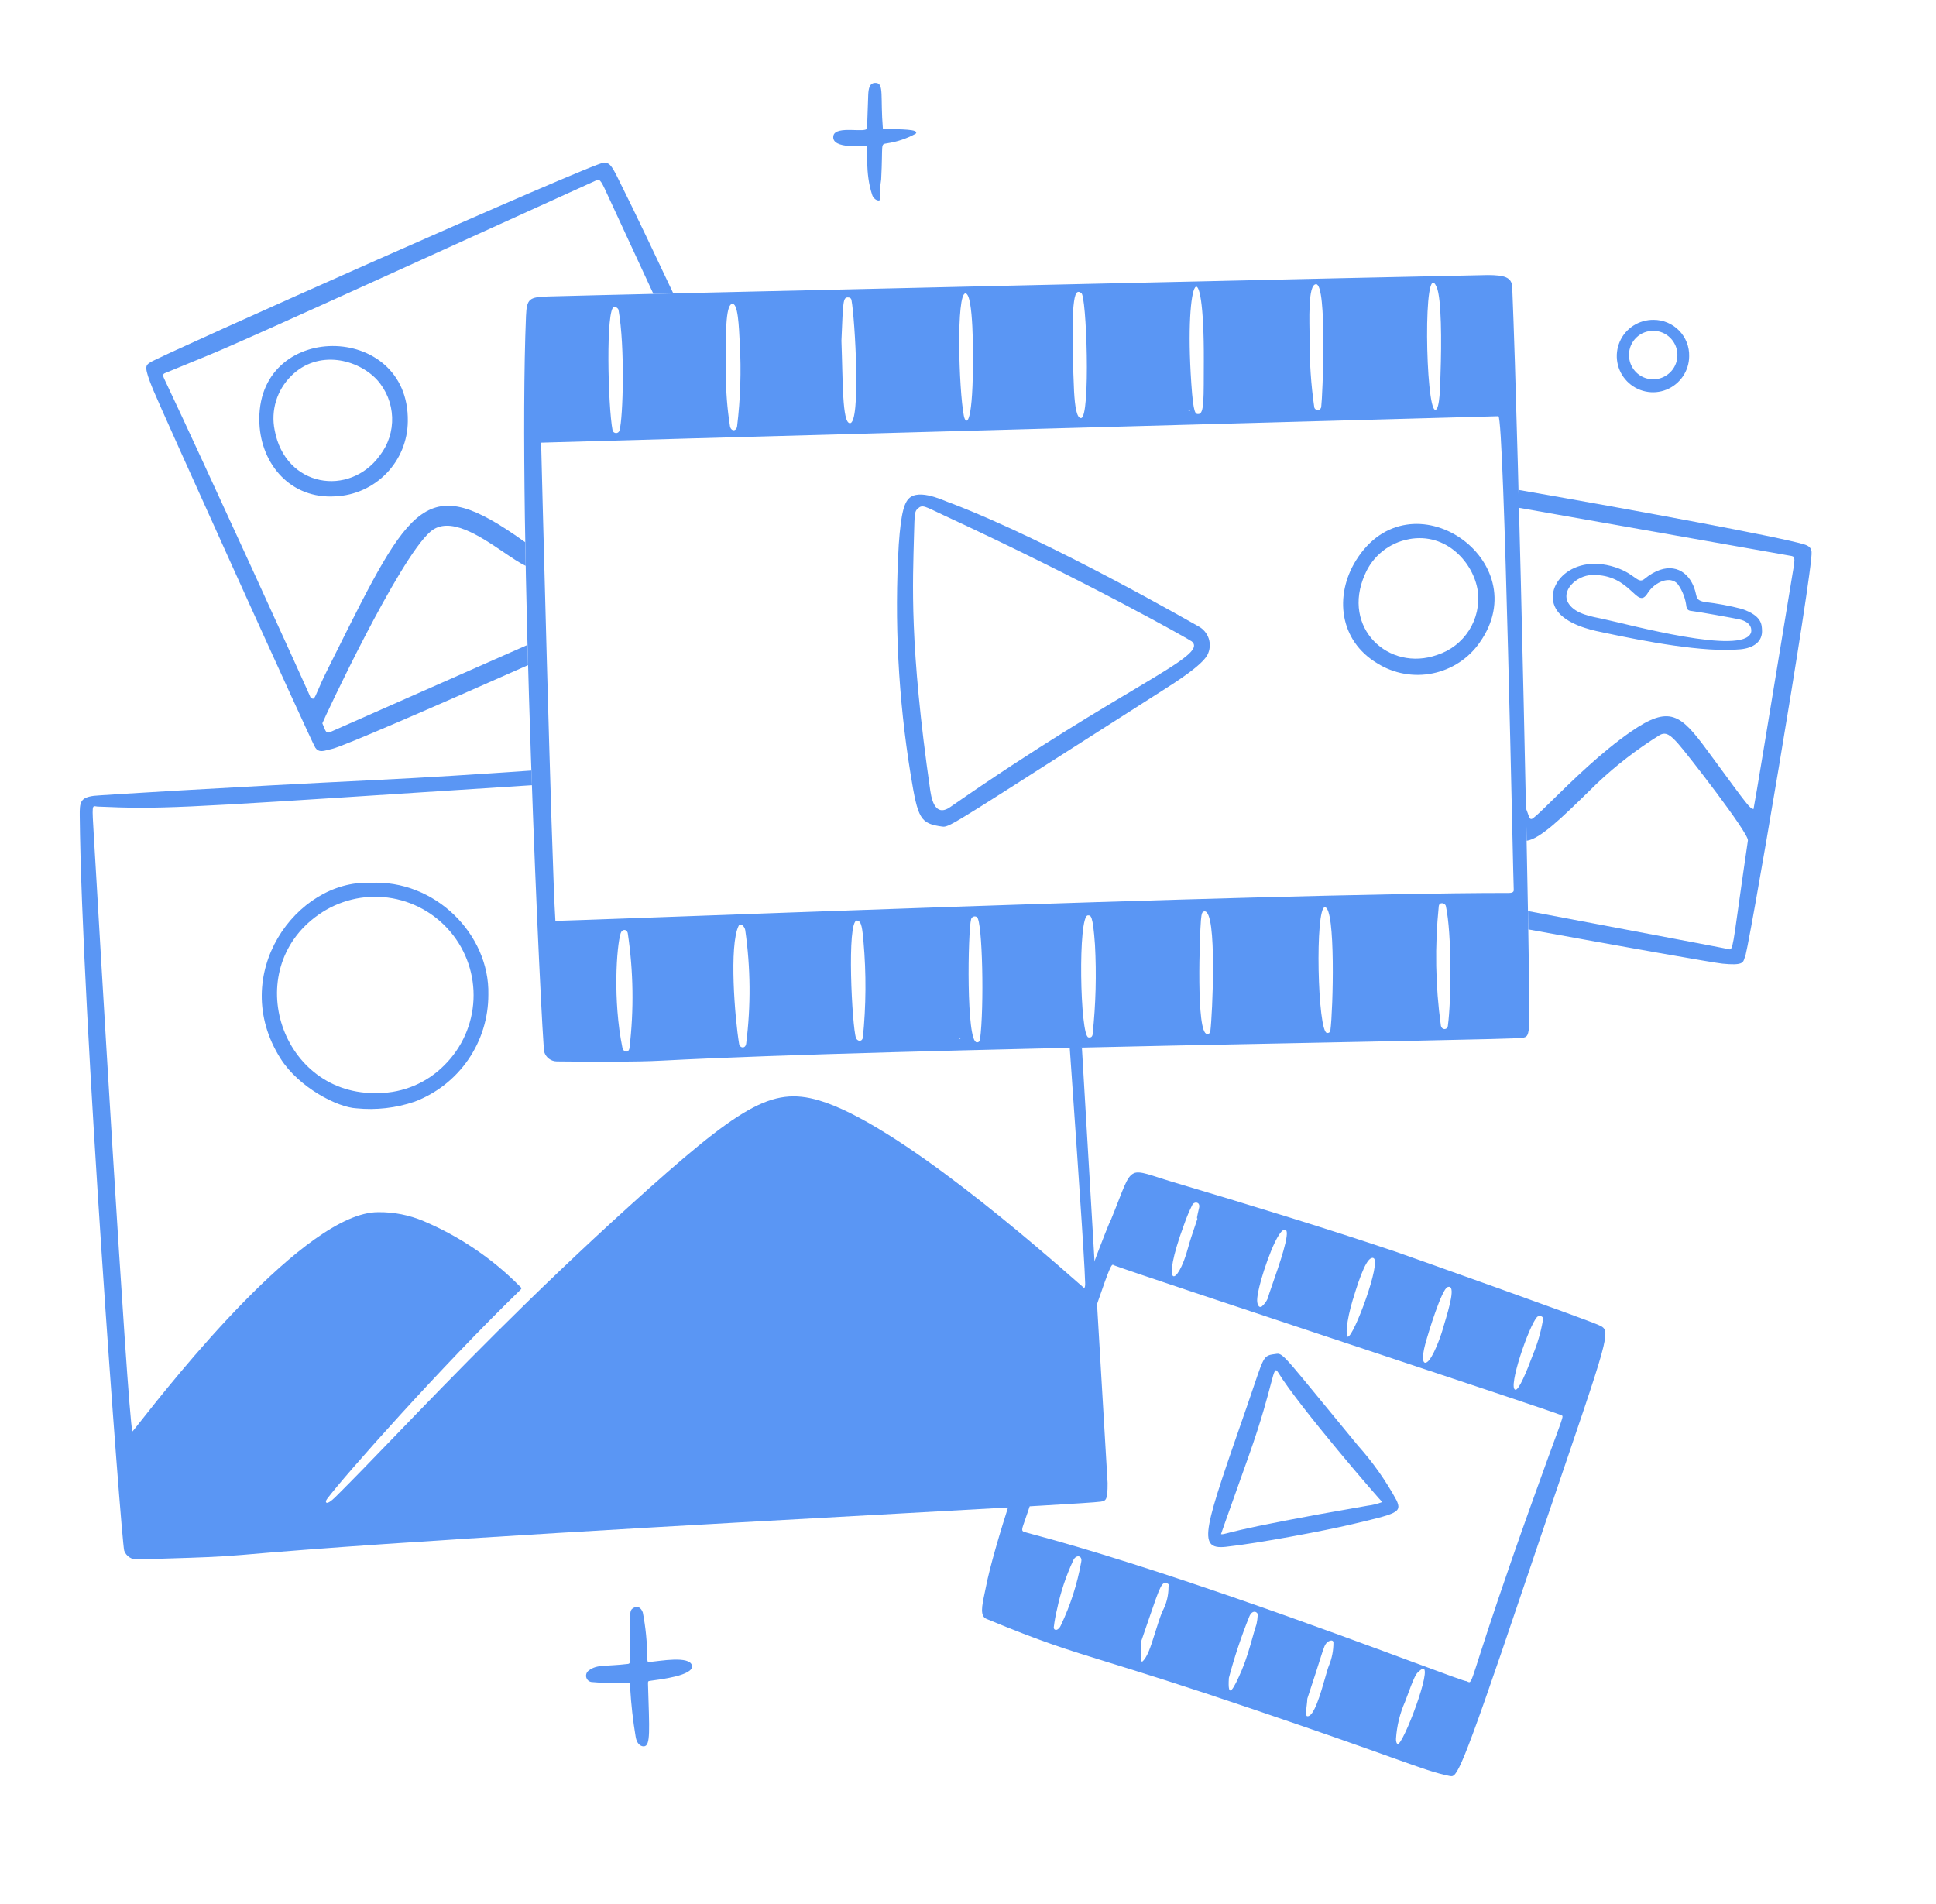 <svg width="607" height="597" viewBox="0 0 607 597" fill="none" xmlns="http://www.w3.org/2000/svg">
<g clip-path="url(#clip0_484_244)">
<path d="M202.956 519.645C202.956 521.26 203.056 521.217 203.77 521.146C206.771 520.889 216.302 519.088 216.96 522.289C217.588 525.405 206.957 526.634 203.742 527.077C203.241 527.149 203.141 527.206 203.17 527.977C203.584 542.527 204.056 547.544 201.855 547.615C200.826 547.644 199.64 546.8 199.297 544.599C198.454 539.554 197.883 534.48 197.583 529.378C197.425 527.034 197.668 527.72 195.668 527.72C192.381 527.849 189.094 527.763 185.822 527.463C185.393 527.477 184.965 527.349 184.607 527.106C184.25 526.863 183.993 526.505 183.85 526.091C183.707 525.676 183.721 525.248 183.85 524.833C183.993 524.419 184.25 524.076 184.607 523.818C187.294 521.818 189.723 522.618 196.897 521.76C197.64 521.675 197.511 520.96 197.511 520.145C197.54 505.096 197.197 505.11 198.626 504.195C199.883 503.38 201.055 504.195 201.541 505.624C202.441 510.241 202.898 514.943 202.927 519.645H202.956Z" fill="#5A96F4"/>
<path d="M272.218 29.764C272.304 27.763 272.619 25.891 274.633 26.005C277.248 26.162 275.977 30.364 276.82 40.426C282.564 40.583 288.337 40.454 287.108 41.926C284.322 43.441 281.292 44.471 278.149 44.942C275.905 45.314 276.891 44.742 276.277 56.29C275.962 58.205 275.862 60.163 275.991 62.107C276.162 63.551 274.033 62.822 273.476 61.164C271.118 54.161 272.233 46.815 271.69 45.771C271.59 45.585 260.501 47.029 261.287 42.613C261.901 39.125 271.947 41.984 271.861 40.126C271.89 40.412 271.933 36.61 272.218 29.75V29.764Z" fill="#5A96F4"/>
<path d="M518.461 100.296C519.947 100.296 521.419 100.582 522.791 101.168C524.163 101.74 525.406 102.597 526.449 103.655C527.492 104.727 528.307 105.985 528.85 107.371C529.393 108.757 529.65 110.244 529.607 111.73C529.593 113.974 528.907 116.175 527.635 118.033C526.363 119.891 524.577 121.335 522.491 122.178C520.405 123.021 518.118 123.221 515.918 122.749C513.717 122.292 511.702 121.177 510.13 119.562C508.558 117.947 507.501 115.918 507.101 113.702C506.686 111.487 506.958 109.2 507.844 107.142C508.73 105.084 510.216 103.326 512.116 102.111C514.017 100.897 516.218 100.268 518.461 100.296ZM510.745 111.187C510.716 112.688 511.13 114.174 511.931 115.432C512.745 116.704 513.903 117.704 515.289 118.305C516.661 118.905 518.19 119.091 519.676 118.819C521.162 118.548 522.519 117.847 523.605 116.804C524.692 115.761 525.435 114.417 525.749 112.945C526.063 111.473 525.949 109.944 525.392 108.543C524.834 107.142 523.877 105.942 522.648 105.084C521.405 104.227 519.947 103.755 518.447 103.741C517.447 103.712 516.461 103.898 515.532 104.255C514.603 104.613 513.76 105.156 513.045 105.856C512.331 106.542 511.759 107.371 511.359 108.286C510.959 109.2 510.759 110.187 510.745 111.173V111.187Z" fill="#5A96F4"/>
<path d="M127.862 132.125C127.805 138.199 125.419 144.03 121.189 148.404C116.959 152.777 111.229 155.364 105.156 155.636C91.195 156.55 81.921 145.688 81.335 132.811C79.848 100.396 128.391 100.639 127.862 132.125ZM91.28 117.904C89.08 120.077 87.451 122.763 86.55 125.722C85.65 128.68 85.493 131.81 86.107 134.84C89.423 152.892 109.614 155.879 119.074 142.844C121.732 139.414 123.104 135.169 122.947 130.824C122.789 126.494 121.132 122.349 118.231 119.119C112.244 112.63 99.754 109.443 91.266 117.904H91.28Z" fill="#5A96F4"/>
<path fill-rule="evenodd" clip-rule="evenodd" d="M165.573 208.56C135.722 221.809 107.671 234 104.17 234.815C103.77 234.901 103.398 235.001 103.041 235.101C101.183 235.587 99.883 235.944 98.868 234.472C97.668 232.728 50.226 127.68 47.996 122.178C45.081 115.017 45.596 114.66 47.01 113.688C47.053 113.659 47.096 113.631 47.139 113.602C49.968 111.644 186.479 50.773 189.409 50.974C191.438 51.117 191.895 52.046 195.396 59.235C196.211 60.907 197.182 62.908 198.383 65.309C199.812 68.181 204.813 78.686 211.101 92.007C208.943 92.064 206.857 92.107 204.856 92.15C202.97 88.062 201.084 84.017 199.34 80.244C194.539 69.882 190.709 61.636 190.209 60.507C188.18 56.019 187.951 56.133 186.694 56.691H186.665C74.847 107.557 72.018 108.7 60.886 113.231C58.7 114.117 56.184 115.146 52.469 116.689C52.355 116.732 52.24 116.775 52.141 116.818C51.212 117.19 50.812 117.347 51.512 118.819C63.93 145.031 97.611 218.893 97.311 218.607C98.354 219.536 98.454 219.308 99.626 216.592C100.226 215.177 101.126 213.105 102.584 210.175C103.37 208.603 104.127 207.088 104.87 205.587C128.92 157.337 133.636 147.889 164.201 169.699C164.359 169.814 164.516 169.928 164.659 170.028C164.659 170.028 164.673 170.042 164.687 170.057C164.73 172.501 164.773 174.959 164.816 177.431C162.915 176.545 160.529 174.93 157.9 173.144C150.383 168.056 140.838 161.61 134.936 166.727C124.976 175.359 101.698 225.125 101.069 226.811C101.212 227.169 101.34 227.483 101.469 227.783C102.112 229.384 102.384 230.07 103.527 229.555C127.834 218.793 148.297 209.761 165.388 202.229C165.445 204.329 165.502 206.43 165.559 208.531L165.573 208.56Z" fill="#5A96F4"/>
<path d="M463.917 201.5C460.43 206.488 455.157 209.932 449.198 211.147C443.239 212.362 437.038 211.247 431.879 208.031C419.847 200.885 418.332 186.693 425.148 175.731C442.268 148.175 482.151 175.817 463.917 201.486V201.5ZM441.782 169.071C438.738 169.614 435.88 170.914 433.465 172.844C431.05 174.773 429.15 177.274 427.949 180.119C420.476 196.883 435.437 210.761 450.613 205.359C454.743 204.03 458.272 201.3 460.602 197.641C462.931 193.982 463.888 189.623 463.331 185.321C462.059 176.574 453.571 166.884 441.782 169.056V169.071Z" fill="#5A96F4"/>
<path d="M489.41 192.881C482.265 186.15 490.882 173.773 505.057 177.474C512.617 179.447 513.345 183.363 515.56 181.562C522.319 176.016 527.878 177.932 530.436 182.677C532.622 186.721 530.85 188.022 534.38 188.751C538.367 189.208 542.311 189.937 546.183 190.952C552.457 193.096 552.328 195.926 552.442 197.426C552.728 201.271 549.67 203.229 545.669 203.6C534.123 204.687 515.56 201.071 502.828 198.37C500.57 197.884 493.411 196.64 489.41 192.867V192.881ZM502.514 194.068C510.459 195.74 546.598 205.673 548.999 198.355C549.213 197.712 549.442 195.097 545.212 194.182C543.283 193.767 532.151 191.767 530.75 191.638C529.507 191.524 529.007 191.338 528.75 190.252C528.464 187.722 527.55 185.292 526.063 183.205C523.777 180.433 518.861 182.377 516.603 185.992C513.117 191.595 511.645 179.961 499.141 180.304C494.24 180.433 489.053 185.364 491.953 189.451C494.168 192.595 499.07 193.339 502.514 194.068Z" fill="#5A96F4"/>
<path fill-rule="evenodd" clip-rule="evenodd" d="M479.193 291.441C509.873 297.058 537.481 301.931 540.053 302.174C546.326 302.789 546.569 301.903 546.998 300.302V300.273C546.998 305.519 568.604 178.232 567.99 173.044C567.861 172.015 567.461 171.229 565.561 170.671C557.615 168.327 514.431 160.324 476.12 153.621C476.163 155.479 476.22 157.351 476.263 159.237C495.012 162.568 521.905 167.327 561.331 174.273H561.359C562.717 174.516 562.974 174.559 562.102 179.418C561.888 180.619 560.43 189.48 558.601 200.699C555.129 221.895 550.27 251.48 549.785 253.709C548.584 253.438 548.47 253.28 536.981 237.616C536.466 236.916 535.938 236.201 535.38 235.444C526.921 223.924 523.505 221.037 511.373 229.412C502.085 235.83 492.911 244.834 486.838 250.794C484.066 253.523 481.936 255.61 480.736 256.525C479.793 257.254 479.564 256.596 479.107 255.31C479.05 255.138 478.993 254.967 478.921 254.781C478.764 254.352 478.607 253.938 478.45 253.523C478.521 256.968 478.592 260.355 478.65 263.642C482.879 263.085 489.753 256.353 498.084 248.221C498.97 247.349 499.87 246.477 500.785 245.577C506.729 239.974 513.217 234.972 520.133 230.642C522.334 229.212 523.848 230.656 526.092 233.128C528.664 235.958 548.356 261.313 548.027 263.542C543.668 293.113 543.568 297.401 542.44 297.686C542.168 297.758 541.825 297.586 541.354 297.501C541.525 297.501 518.161 293.056 479.078 285.681C479.121 287.682 479.15 289.626 479.178 291.498L479.193 291.441Z" fill="#5A96F4"/>
<path d="M391.11 440.551C396.626 424.644 395.64 425.144 400.313 424.515C402.413 424.23 403.585 426.473 425.749 453.286C430.464 458.56 434.565 464.376 437.938 470.608C439.495 474.267 438.166 474.61 423.591 478.04C415.76 479.898 394.725 483.928 384.337 485.043C374.991 486.058 377.649 479.383 391.11 440.551ZM400.713 430.318C398.984 427.445 399.57 433.863 391.567 456.416C382.808 481.056 382.822 480.984 382.822 481.07C384.537 481.327 382.665 480.127 428.835 472.137C430.407 471.951 431.936 471.566 433.408 470.994C433.122 470.994 407.072 440.837 400.727 430.332H400.713V430.318Z" fill="#5A96F4"/>
<path fill-rule="evenodd" clip-rule="evenodd" d="M355.457 367.933C353.156 368.947 352.199 373.006 348.269 382.596C347.197 383.668 313.916 472.809 309.101 497.706C308.958 498.421 308.815 499.107 308.672 499.779C307.857 503.666 307.214 506.782 309.286 507.639C326.834 514.9 333.922 517.087 347.412 521.246C357.229 524.276 370.433 528.349 393.511 536.181C415.146 543.527 427.978 548.115 436.323 551.102C446.355 554.689 449.913 555.961 454.5 556.905C454.514 556.905 454.543 556.905 454.557 556.905C456.729 557.348 457.515 557.505 477.106 499.421C501.313 427.717 505.172 418.813 502.685 416.34C502.299 415.954 501.756 415.726 501.113 415.44C496.769 413.511 439.981 393.301 437.338 392.415C416.903 385.526 391.539 377.723 368.003 370.734C360.644 368.547 357.486 367.004 355.428 367.918L355.457 367.933ZM460.673 527.491C460.43 527.52 460.173 527.334 459.787 527.148C459.787 527.391 453.557 525.076 443.354 521.303C416.632 511.398 362.659 491.403 322.004 480.627C321.261 480.427 320.804 480.327 320.604 480.055C320.204 479.484 320.918 478.14 322.433 473.567C346.297 401.634 347.94 396.488 348.926 396.603C349.055 396.617 349.169 396.731 349.326 396.789C353.899 398.504 387.666 409.723 420.919 420.771C454.771 432.019 488.11 443.095 489.624 443.81C489.696 443.853 489.767 443.882 489.81 443.924C490.282 444.396 489.095 446.54 479.864 472.395C462.531 520.931 461.945 527.363 460.673 527.506V527.491ZM424.191 407.451C426.492 399.79 428.735 393.816 430.607 394.488C433.265 395.431 424.463 419.156 422.591 419.17C421.89 419.056 422.033 414.597 424.177 407.451H424.191ZM389.41 523.547C386.652 529.992 384.837 533.108 385.294 526.148C387.023 519.616 389.167 513.199 391.682 506.939C392.71 504.438 394.497 505.567 394.34 506.396C394.297 507.382 394.154 508.354 393.954 509.312C393.582 510.355 393.182 511.784 392.725 513.413C391.867 516.486 390.796 520.274 389.395 523.532L389.41 523.547ZM481.922 412.967C482.322 412.539 484.151 412.381 483.737 414.054C483.094 417.798 482.022 421.457 480.55 424.973C478.621 430.161 476.206 435.978 475.12 435.792C472.648 435.363 479.35 415.712 481.922 412.982V412.967ZM444.94 524.047C445.026 523.975 445.126 523.89 445.24 523.79C450.284 519.316 441.167 544.113 438.638 546.643C437.809 547.486 437.638 545.585 437.695 545.199C437.952 541.212 438.91 537.296 440.524 533.637C443.625 525.176 443.925 524.919 444.94 524.047ZM394.597 409.494C394.068 408.565 393.868 407.651 394.854 403.449C396.069 398.261 400.77 384.526 403.085 385.669C404.628 386.427 401.127 396.488 398.941 402.734C398.226 404.792 397.655 406.436 397.455 407.208C397.04 408.151 396.412 408.98 395.64 409.652C395.568 409.723 395.483 409.766 395.383 409.795C395.283 409.823 395.183 409.837 395.083 409.823C394.983 409.809 394.883 409.766 394.811 409.709C394.74 409.652 394.654 409.58 394.611 409.494H394.597ZM357.815 520.66C357.629 520.231 357.7 519.673 357.815 514.643C358.729 511.984 359.515 509.697 360.187 507.725C363.874 496.934 364.302 495.677 366.16 496.606C366.531 496.791 366.46 497.063 366.403 497.349C366.374 497.478 366.346 497.62 366.36 497.735C366.36 500.436 365.674 503.08 364.359 505.438C363.473 507.782 362.745 510.083 362.087 512.199C360.773 516.386 359.715 519.788 358.043 521.117C357.943 520.903 357.858 520.788 357.815 520.66ZM415.474 526.119C414.06 531.05 411.916 538.582 409.83 538.153C409.301 538.053 409.515 536.252 409.715 534.637C409.801 533.88 409.887 533.165 409.887 532.665C412.102 525.962 413.231 522.417 413.902 520.274C414.574 518.144 414.817 517.387 415.26 516.272C416.103 514.214 418.104 513.971 418.075 515.071C418.089 517.558 417.603 520.031 416.646 522.332C416.374 522.961 415.96 524.376 415.474 526.119ZM447.412 427.131C445.926 428.103 445.812 425.416 446.84 421.571C447.869 417.712 452.028 404.292 453.842 403.606C456.615 402.548 454.328 410.18 452.842 415.126C452.628 415.84 452.428 416.498 452.271 417.069C451.685 419.142 449.241 425.945 447.412 427.145V427.131ZM332.665 509.583C331.836 511.441 330.478 511.427 330.378 510.398C330.607 508.425 330.964 506.453 331.436 504.524C332.522 499.321 334.194 494.276 336.423 489.46C337.223 487.373 339.466 487.63 338.995 489.803C337.766 496.649 335.637 503.294 332.65 509.583H332.665ZM375.448 382.11C375.163 382.968 374.877 383.811 374.591 384.669C373.862 386.827 373.119 388.985 372.519 391.2C369.089 403.963 363.631 404.535 371.247 383.997C371.99 381.81 372.89 379.681 373.934 377.608C374.791 376.622 376.334 377.065 375.963 378.695C375.191 382.025 375.22 382.039 375.434 382.11H375.448Z" fill="#5A96F4"/>
<path d="M116.002 276.834C136.436 275.69 153.556 293.07 153.113 311.85C153.141 319.139 150.941 326.271 146.797 332.288C142.653 338.29 136.779 342.893 129.963 345.465C124.119 347.452 117.917 348.152 111.772 347.537C105.842 347.266 93.681 341.006 87.937 331.902C71.318 305.575 92.938 275.905 116.016 276.819L116.002 276.834ZM118.674 342.75C122.532 342.721 126.348 341.921 129.892 340.42C133.436 338.919 136.665 336.718 139.366 333.974C144.853 328.529 148.097 321.211 148.454 313.493C148.811 305.761 146.254 298.186 141.281 292.255C136.322 286.324 129.306 282.479 121.646 281.464C113.987 280.45 106.213 282.365 99.883 286.81C74.976 304.303 88.265 343.836 118.674 342.75Z" fill="#5A96F4"/>
<path fill-rule="evenodd" clip-rule="evenodd" d="M166.602 241.632C149.697 242.804 133.307 243.847 118.174 244.576C71.732 246.82 30.849 249.364 29.42 249.55C25.176 250.121 24.961 251.536 25.004 255.767C25.59 316.881 38.022 482.799 38.937 486.229C39.237 487.087 39.808 487.816 40.566 488.316C41.323 488.816 42.223 489.059 43.124 489.002C46.653 488.874 49.911 488.788 52.955 488.688C61.629 488.43 68.688 488.216 75.876 487.587C125.09 483.242 220.875 477.968 283.993 474.495C317.817 472.637 342.253 471.294 345.097 470.88C346.812 470.637 347.283 470.294 347.269 465.048L339.209 328.5C337.938 328.529 336.666 328.557 335.394 328.586C335.594 331.459 335.794 334.317 335.994 337.147C338.438 372.206 340.553 402.677 340.21 404.006C341.624 405.421 340.667 404.578 337.966 402.205C326.134 391.815 280.935 352.082 256.728 345.036C241.895 340.72 232.193 346.623 197.24 378.266C166.302 406.279 141.995 431.476 123.79 450.356C116.674 457.731 110.5 464.134 105.213 469.379C102.141 472.423 101.784 471.051 102.512 470.079C107.9 462.847 138.651 428.217 163.016 404.621C163.63 404.02 163.63 403.949 162.973 403.349C154.356 394.63 144.11 387.699 132.821 382.911C128.32 381.01 123.475 380.052 118.603 380.109C95.839 379.967 53.898 433.219 43.752 446.111C42.409 447.812 41.623 448.812 41.509 448.884C39.994 443.81 30.291 277.005 29.991 271.717C29.091 255.91 28.705 253.18 29.434 252.851C29.677 252.737 30.048 252.894 30.563 252.923C50.026 253.766 55.499 253.423 131.578 248.492C141.938 247.82 153.599 247.063 166.788 246.22C166.731 244.705 166.674 243.175 166.631 241.646L166.602 241.632Z" fill="#5A96F4"/>
<path d="M474.148 90.106C474.005 86.847 471.576 86.29 466.518 86.247C463.588 86.218 182.95 92.578 171.904 92.964C165.988 93.164 165.145 93.579 164.916 99.124C162.23 164.297 169.817 325.928 170.646 329.915C170.918 330.744 171.432 331.487 172.132 332.002C172.833 332.531 173.69 332.817 174.562 332.831C187.265 332.974 199.455 333.017 207.5 332.588C281.807 328.686 472.291 326.242 477.292 325.442C478.807 325.199 479.307 324.927 479.493 320.425C479.864 311.35 476.206 139.843 474.134 90.091L474.148 90.106ZM450.456 90.048C451.956 93.579 452.013 107.085 451.642 117.49C451.542 120.519 451.47 128.523 450.013 128.509C446.912 128.495 446.112 79.887 450.442 90.048H450.456ZM412.659 89.119C416.117 89.277 414.703 124.107 414.245 127.594C414.217 127.866 414.074 128.123 413.874 128.309C413.659 128.495 413.388 128.58 413.116 128.58C412.845 128.58 412.573 128.452 412.373 128.266C412.173 128.08 412.059 127.809 412.045 127.537C411.044 120.577 410.573 113.545 410.616 106.499C410.573 101.039 409.973 89.005 412.659 89.134V89.119ZM377.435 113.13C377.378 124.807 377.635 129.852 375.72 129.824C374.862 129.809 374.177 130.052 373.519 120.319C371.147 85.632 377.592 77.157 377.435 113.13ZM373.248 128.595C372.962 128.88 373.162 128.852 372.49 128.68C372.633 128.58 372.49 128.595 373.248 128.595ZM338.924 131.096C337.566 131.096 337.023 127.508 336.751 122.663C336.466 117.49 336.108 101.597 336.451 97.395C336.794 93.193 337.209 90.534 338.966 91.864C340.681 91.864 341.996 131.124 338.924 131.096ZM302.713 92.007C305.285 92.106 305.085 112.116 305.057 114.645C304.885 134.24 302.742 133.168 302.199 130.367C300.598 122.163 299.769 91.892 302.713 92.007ZM265.988 93.278C266.231 93.264 266.46 93.336 266.645 93.493C266.831 93.65 266.946 93.864 266.974 94.107C268.06 99.953 269.989 132.911 266.445 132.696C264.045 132.554 264.288 119.49 263.816 106.842C264.345 94.379 264.288 93.135 265.974 93.278H265.988ZM229.435 95.308C231.435 94.636 231.678 102.554 231.95 107.742C232.436 116.389 232.15 125.064 231.107 133.668C230.864 135.341 229.192 135.298 228.877 133.668C228.006 128.18 227.577 122.635 227.606 117.089C227.463 104.526 227.506 95.951 229.435 95.308ZM192.595 96.237C192.881 96.237 193.167 96.323 193.41 96.494C193.653 96.666 193.839 96.894 193.924 97.166C195.996 108.757 195.353 131.124 194.239 134.94C194.182 135.183 194.039 135.412 193.839 135.569C193.639 135.726 193.381 135.812 193.138 135.798C192.881 135.798 192.638 135.698 192.438 135.541C192.238 135.383 192.11 135.155 192.052 134.898C190.623 127.58 189.852 96.251 192.581 96.223L192.595 96.237ZM197.368 328.572C197.168 330.273 195.453 330.044 195.139 328.5C192.124 313.779 193.31 296.729 194.596 292.655C195.053 291.212 196.597 291.283 196.84 292.698C198.597 304.575 198.783 316.638 197.368 328.558V328.572ZM233.95 327.243C233.707 328.943 231.964 328.7 231.735 327.328C230.378 319.282 228.563 296.457 231.578 290.34C232.15 289.197 233.436 290.483 233.65 291.626C235.351 303.432 235.451 315.409 233.95 327.228V327.243ZM270.532 325.442C270.104 326.914 268.732 326.399 268.389 325.485C267.174 322.34 265.388 288.582 268.675 288.654C270.218 288.682 270.375 291.569 270.732 295.228C271.618 305.29 271.547 315.409 270.532 325.442ZM300.755 325.699C300.97 325.57 300.87 325.556 301.141 325.699C300.984 325.799 301.084 325.799 300.727 325.699H300.741H300.755ZM307.286 325.871C307.286 325.999 307.272 326.142 307.214 326.271C307.157 326.399 307.086 326.499 306.986 326.599C306.886 326.685 306.771 326.757 306.643 326.8C306.514 326.842 306.371 326.842 306.243 326.828C302.885 326.757 303.456 292.055 304.471 288.239C304.514 288.053 304.614 287.882 304.742 287.739C304.871 287.596 305.042 287.482 305.214 287.424C305.4 287.353 305.585 287.339 305.785 287.367C305.985 287.396 306.157 287.467 306.314 287.582C308.057 288.882 308.6 316.037 307.272 325.899H307.286V325.871ZM342.61 324.155C342.496 325.127 342.067 325.428 341.267 325.299C338.595 324.913 337.923 286.967 341.096 287.039C341.967 287.053 342.639 286.667 343.311 296.271C343.811 305.576 343.568 314.908 342.582 324.17H342.596L342.61 324.155ZM379.507 323.255C379.407 323.97 379.064 324.227 378.464 324.227C374.92 324.227 376.177 292.67 376.534 288.496C376.734 286.21 376.977 285.867 377.62 285.781C381.75 285.266 380.078 318.91 379.492 323.255H379.507ZM417.146 322.969C417.046 323.684 416.689 323.927 416.103 323.927C413.059 323.884 412.259 284.423 415.403 284.48C418.818 284.58 417.961 316.838 417.132 322.984H417.146V322.969ZM453.971 321.611C453.771 323.055 452.056 323.069 451.756 321.569C450.041 309.177 449.827 296.614 451.099 284.166C451.27 282.737 453.099 283.094 453.328 284.123C455.214 292.927 455.029 313.736 453.957 321.626H453.971V321.611ZM472.234 280.007C394.368 280.078 174.147 289.054 174.133 288.725C172.918 270.302 169.66 138.856 169.66 138.799C169.66 138.742 469.719 130.51 469.79 130.51C471.633 130.51 474.448 277.749 474.606 278.949C474.749 280.064 473.491 280.021 472.234 280.021H472.248L472.234 280.007Z" fill="#5A96F4"/>
<path d="M298.197 157.793C329.607 169.785 375.148 196.097 375.634 196.34C376.42 196.74 377.135 197.297 377.706 197.969C378.278 198.641 378.721 199.427 378.992 200.27C379.264 201.113 379.364 201.999 379.278 202.886C379.207 203.772 378.949 204.629 378.535 205.415C376.677 208.76 368.818 213.776 364.274 216.663C300.127 257.539 297.797 259.526 295.511 259.211C288.48 258.268 287.809 256.825 285.508 242.804C281.636 218.979 280.392 194.81 281.793 170.728C282.522 160.48 283.565 157.136 285.551 155.835C289.366 153.334 297.54 157.793 298.197 157.793ZM291.681 247.978C292.353 252.594 294.068 255.753 297.897 253.094C352.828 214.848 379.221 205.715 373.634 201.113C373.062 200.627 341.753 182.819 295.997 161.624C289.995 158.837 289.252 158.079 287.752 159.48C286.766 160.38 286.751 160.952 286.58 167.669C286.194 182.691 285.079 202.128 291.681 247.992V247.978Z" fill="#5A96F4"/>
</g>
<defs>
<clipPath id="clip0_484_244">
<rect width="543" height="531" fill="white" transform="translate(25 26)"/>
</clipPath>
</defs>
</svg>
